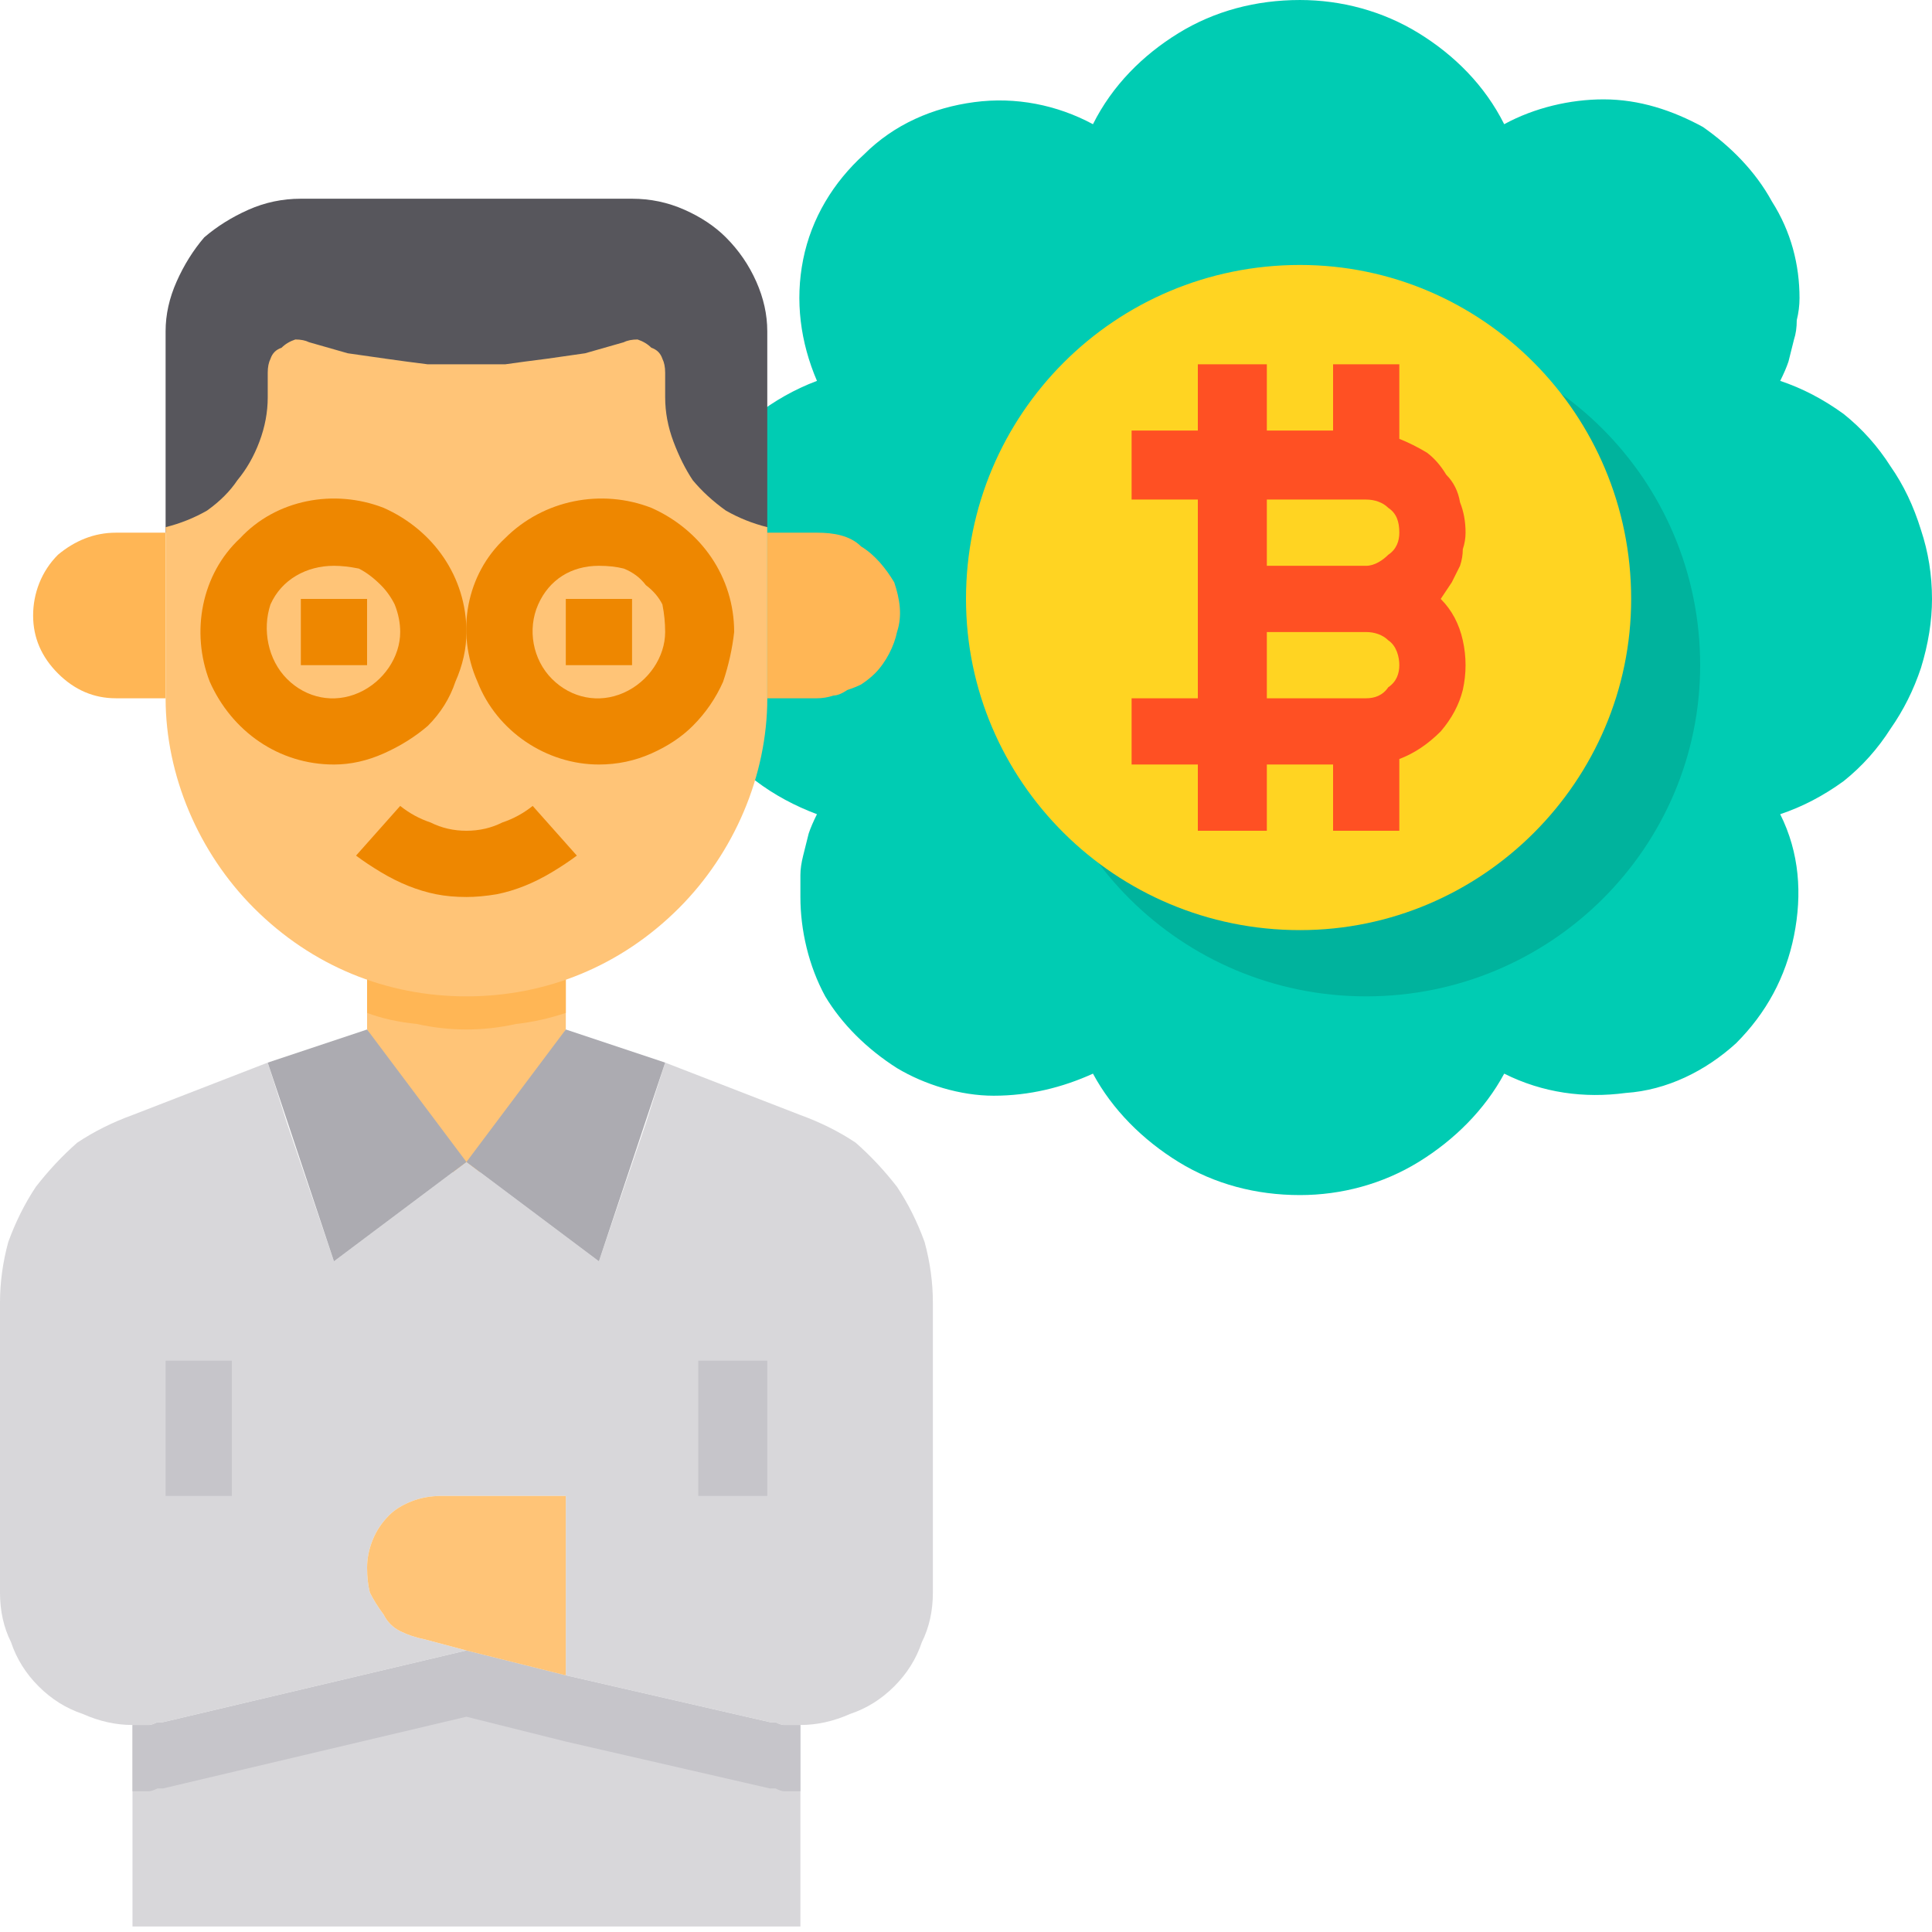 <svg version="1.2" xmlns="http://www.w3.org/2000/svg" viewBox="0 0 70 70" width="70" height="70"><style>.a{fill:#d8d7da}.b{fill:#00ccb3}.c{fill:#00b39d}.d{fill:#ffd422}.e{fill:#ffc477}.f{fill:#57565c}.g{fill:#ffb655}.h{fill:#c6c5ca}.i{fill:#acabb1}.j{fill:#ee8700}.k{fill:#ff5023}</style><path class="a" d="m29 62.5v7.3h-24.2v-7.3q0.2 0 0.3 0 0.1 0 0.3 0 0.1 0 0.3-0.1 0.1 0 0.2 0l11-2.6 3.6 0.9 7.4 1.7q0.1 0 0.2 0 0.2 0.1 0.3 0.1 0.2 0 0.3 0 0.1 0 0.3 0z"/><path class="b" d="m70 21.7q0-1.3-0.4-2.5-0.4-1.3-1.1-2.3-0.7-1.1-1.7-1.9-1.1-0.8-2.3-1.2 0.2-0.4 0.3-0.7 0.1-0.4 0.2-0.8 0.1-0.3 0.1-0.7 0.1-0.4 0.1-0.8c0-1.2-0.3-2.4-1-3.5-0.6-1.1-1.5-2-2.5-2.7-1.1-0.6-2.3-1-3.6-1-1.2 0-2.5 0.3-3.6 0.9-0.7-1.4-1.8-2.5-3.1-3.3-1.3-0.8-2.8-1.2-4.3-1.2-1.6 0-3.1 0.4-4.4 1.2-1.3 0.8-2.4 1.9-3.1 3.3-1.3-0.7-2.8-1-4.3-0.8-1.5 0.2-2.9 0.8-4 1.9-1.1 1-1.9 2.3-2.2 3.8-0.3 1.5-0.1 3 0.5 4.4-1.6 0.6-3 1.7-4 3.1-0.9 1.4-1.5 3.1-1.5 4.8 0 1.7 0.6 3.3 1.5 4.7 1 1.5 2.4 2.5 4 3.1q-0.2 0.4-0.3 0.7-0.1 0.4-0.2 0.8-0.1 0.4-0.1 0.7 0 0.4 0 0.8c0 1.2 0.3 2.5 0.9 3.6 0.6 1 1.5 1.9 2.6 2.6 1 0.6 2.3 1 3.5 1 1.3 0 2.5-0.3 3.6-0.8 0.7 1.3 1.8 2.4 3.1 3.2 1.3 0.8 2.8 1.2 4.4 1.2 1.5 0 3-0.4 4.3-1.2 1.3-0.8 2.4-1.9 3.1-3.2 1.4 0.7 2.9 0.9 4.4 0.7 1.5-0.1 2.9-0.8 4-1.8 1.1-1.1 1.8-2.4 2.1-3.9 0.3-1.5 0.2-3-0.5-4.4q1.2-0.4 2.3-1.2 1-0.8 1.7-1.9 0.7-1 1.1-2.2 0.4-1.3 0.4-2.5z"/><path fill-rule="evenodd" class="c" d="m49.5 36.1c-6.7 0-12.1-5.4-12.1-12 0-6.7 5.4-12.1 12.1-12.1 6.7 0 12.1 5.4 12.1 12.1 0 6.6-5.4 12-12.1 12z"/><path fill-rule="evenodd" class="d" d="m47.1 33.7c-6.7 0-12.1-5.4-12.1-12 0-6.7 5.4-12.1 12.1-12.1 6.6 0 12 5.4 12 12.1 0 6.6-5.4 12-12 12z"/><path class="e" d="m20.5 34.3v3l-3.6 6-3.6-6v-3l3.6 0.6q0.5 0 0.9 0 0.5-0.1 0.9-0.2 0.5 0 0.9-0.2 0.5-0.1 0.9-0.2z"/><path class="f" d="m27.8 12v7.3h-21.8v-7.3q0-0.9 0.4-1.8 0.4-0.9 1-1.6 0.7-0.6 1.6-1 0.9-0.4 1.9-0.4h12q1 0 1.9 0.4 0.9 0.4 1.5 1 0.7 0.7 1.1 1.6 0.4 0.9 0.4 1.8z"/><path class="g" d="m31.7 24.4q-0.2 0.2-0.5 0.4-0.2 0.1-0.5 0.2-0.3 0.2-0.5 0.2-0.3 0.1-0.6 0.1h-1.8v-6h1.8c0.6 0 1.2 0.1 1.6 0.5 0.5 0.3 0.9 0.8 1.2 1.3 0.2 0.6 0.3 1.2 0.1 1.8-0.1 0.5-0.4 1.1-0.8 1.5z"/><path class="g" d="m6 19.3v6h-1.8c-0.8 0-1.5-0.3-2.1-0.9-0.6-0.6-0.9-1.3-0.9-2.1 0-0.8 0.3-1.6 0.9-2.2 0.6-0.5 1.3-0.8 2.1-0.8z"/><path class="g" d="m20.5 34.3v2.4q-0.9 0.3-1.8 0.4-0.9 0.2-1.8 0.2-0.9 0-1.8-0.2-1-0.1-1.8-0.4v-2.4l3.6 0.6q0.5 0 0.9 0 0.5-0.1 0.9-0.2 0.5 0 0.9-0.2 0.5-0.1 0.9-0.2z"/><path class="e" d="m24.1 14.4v-0.9q0-0.3-0.1-0.5-0.1-0.3-0.4-0.4-0.2-0.2-0.5-0.3-0.3 0-0.5 0.1-0.7 0.2-1.4 0.4-0.7 0.1-1.4 0.2-0.8 0.1-1.5 0.2-0.7 0-1.4 0-0.7 0-1.4 0-0.8-0.1-1.5-0.2-0.7-0.1-1.4-0.2-0.7-0.2-1.4-0.4-0.2-0.1-0.5-0.1-0.3 0.1-0.5 0.3-0.3 0.1-0.4 0.4-0.1 0.2-0.1 0.5v0.9q0 0.8-0.3 1.6-0.3 0.8-0.8 1.4-0.4 0.6-1.1 1.1-0.7 0.4-1.5 0.6v6.2c0 2.8 1.2 5.6 3.2 7.6 2.1 2.1 4.8 3.2 7.7 3.2 2.9 0 5.6-1.1 7.7-3.2 2-2 3.2-4.8 3.2-7.6v-6.2q-0.8-0.2-1.5-0.6-0.7-0.5-1.2-1.1-0.4-0.6-0.7-1.4-0.3-0.8-0.3-1.6z"/><path class="h" d="m29 62.5v2.4q-0.2 0-0.3 0-0.1 0-0.3 0-0.1 0-0.3-0.1-0.1 0-0.2 0l-7.4-1.7-3.6-0.9-11 2.6q-0.1 0-0.2 0-0.2 0.1-0.3 0.1-0.2 0-0.3 0-0.1 0-0.3 0v-2.4q0.2 0 0.3 0 0.1 0 0.3 0 0.1 0 0.3-0.1 0.1 0 0.2 0l11-2.6 3.6 0.9 7.4 1.7q0.1 0 0.2 0 0.2 0.1 0.3 0.1 0.2 0 0.3 0 0.1 0 0.3 0z"/><path class="a" d="m33.8 47.2v10.5q0 1-0.4 1.8-0.3 0.9-1 1.6-0.7 0.7-1.6 1-0.9 0.4-1.8 0.4-0.2 0-0.3 0-0.1 0-0.3 0-0.1 0-0.3-0.1-0.1 0-0.2 0l-7.4-1.7v-6.5h-4.5q-0.6 0-1.1 0.2-0.5 0.2-0.8 0.5-0.4 0.4-0.6 0.9-0.2 0.5-0.2 1 0 0.5 0.1 0.9 0.2 0.4 0.5 0.8 0.2 0.4 0.6 0.6 0.4 0.2 0.9 0.3l1.5 0.4-11 2.6q-0.1 0-0.2 0-0.2 0.1-0.3 0.1-0.2 0-0.3 0-0.1 0-0.3 0-0.9 0-1.8-0.4-0.9-0.3-1.6-1-0.7-0.7-1-1.6-0.4-0.8-0.4-1.8v-10.5q0-1.1 0.3-2.2 0.4-1.1 1-2 0.7-0.9 1.5-1.6 0.9-0.6 2-1l4.9-1.9 0.7 2.2 1.7 5 4.8-3.6 4.8 3.6 1.7-5 0.7-2.2 4.9 1.9q1.1 0.4 2 1 0.8 0.7 1.5 1.6 0.6 0.9 1 2 0.3 1.1 0.3 2.2z"/><path class="e" d="m20.5 54.2v6.5l-3.6-0.9-1.5-0.4q-0.5-0.1-0.9-0.3-0.4-0.2-0.6-0.6-0.3-0.4-0.5-0.8-0.1-0.4-0.1-0.9 0-0.5 0.2-1 0.2-0.5 0.6-0.9 0.3-0.3 0.8-0.5 0.5-0.2 1.1-0.2z"/><path class="i" d="m13.3 37.3l3.6 4.8-4.8 3.6-2.4-7.2z"/><path class="i" d="m24.1 38.5l-2.4 7.2-4.8-3.6 3.6-4.8z"/><path class="j" d="m12.1 27.7c-2 0-3.7-1.2-4.5-3-0.7-1.8-0.3-3.9 1.1-5.2 1.3-1.4 3.4-1.8 5.2-1.1 1.8 0.8 3 2.5 3 4.5q0 0.9-0.4 1.8-0.3 0.9-1 1.6-0.7 0.6-1.6 1-0.9 0.4-1.8 0.4zm0-7.2c-1 0-1.9 0.5-2.3 1.4-0.3 0.9-0.1 2 0.6 2.7 0.7 0.7 1.7 0.9 2.6 0.5 0.9-0.4 1.5-1.3 1.5-2.2q0-0.5-0.2-1-0.2-0.4-0.5-0.7-0.4-0.4-0.8-0.6-0.5-0.1-0.9-0.1z"/><path class="j" d="m21.7 27.7c-1.9 0-3.7-1.2-4.4-3-0.8-1.8-0.4-3.9 1-5.2 1.4-1.4 3.5-1.8 5.3-1.1 1.8 0.8 3 2.5 3 4.5q-0.1 0.9-0.4 1.8-0.4 0.9-1.1 1.6-0.6 0.6-1.5 1-0.9 0.4-1.9 0.4zm0-7.2c-1 0-1.8 0.5-2.2 1.4-0.4 0.9-0.2 2 0.5 2.7 0.7 0.7 1.7 0.9 2.6 0.5 0.9-0.4 1.5-1.3 1.5-2.2q0-0.5-0.1-1-0.2-0.4-0.6-0.7-0.3-0.4-0.8-0.6-0.4-0.1-0.9-0.1z"/><path class="j" d="m20.5 21.7h2.4v2.4h-2.4z"/><path class="j" d="m10.9 21.7h2.4v2.4h-2.4z"/><path class="j" d="m16.9 32.5q-0.6 0-1.1-0.1-0.5-0.1-1-0.3-0.5-0.2-1-0.5-0.5-0.3-0.9-0.6l1.6-1.8q0.5 0.4 1.1 0.6 0.6 0.3 1.3 0.3 0.7 0 1.3-0.3 0.6-0.2 1.1-0.6l1.6 1.8q-0.4 0.3-0.9 0.6-0.5 0.3-1 0.5-0.5 0.2-1 0.3-0.6 0.1-1.1 0.1z"/><path class="k" d="m53.1 19.3q0-0.6-0.2-1.1-0.1-0.6-0.5-1-0.3-0.5-0.7-0.8-0.5-0.3-1-0.5v-2.7h-2.4v2.4h-2.4v-2.4h-2.5v2.4h-2.4v2.5h2.4v7.2h-2.4v2.4h2.4v2.4h2.5v-2.4h2.4v2.4h2.4v-2.6q0.8-0.3 1.5-1 0.6-0.7 0.8-1.5 0.2-0.9 0-1.8-0.2-0.9-0.8-1.5 0.2-0.3 0.4-0.6 0.1-0.2 0.3-0.6 0.1-0.3 0.1-0.6 0.1-0.3 0.1-0.6zm-7.2-1.2h3.6c0.3 0 0.6 0.1 0.8 0.3 0.3 0.2 0.4 0.5 0.4 0.9 0 0.3-0.1 0.6-0.4 0.8-0.2 0.2-0.5 0.4-0.8 0.4h-3.6zm3.6 7.2h-3.6v-2.4h3.6c0.3 0 0.6 0.1 0.8 0.3 0.3 0.2 0.4 0.6 0.4 0.9 0 0.3-0.1 0.6-0.4 0.8-0.2 0.3-0.5 0.4-0.8 0.4z"/><path fill-rule="evenodd" class="h" d="m27.8 49.3v4.9h-2.5v-4.9z"/><path fill-rule="evenodd" class="h" d="m8.4 49.3v4.9h-2.4v-4.9z"/></svg>